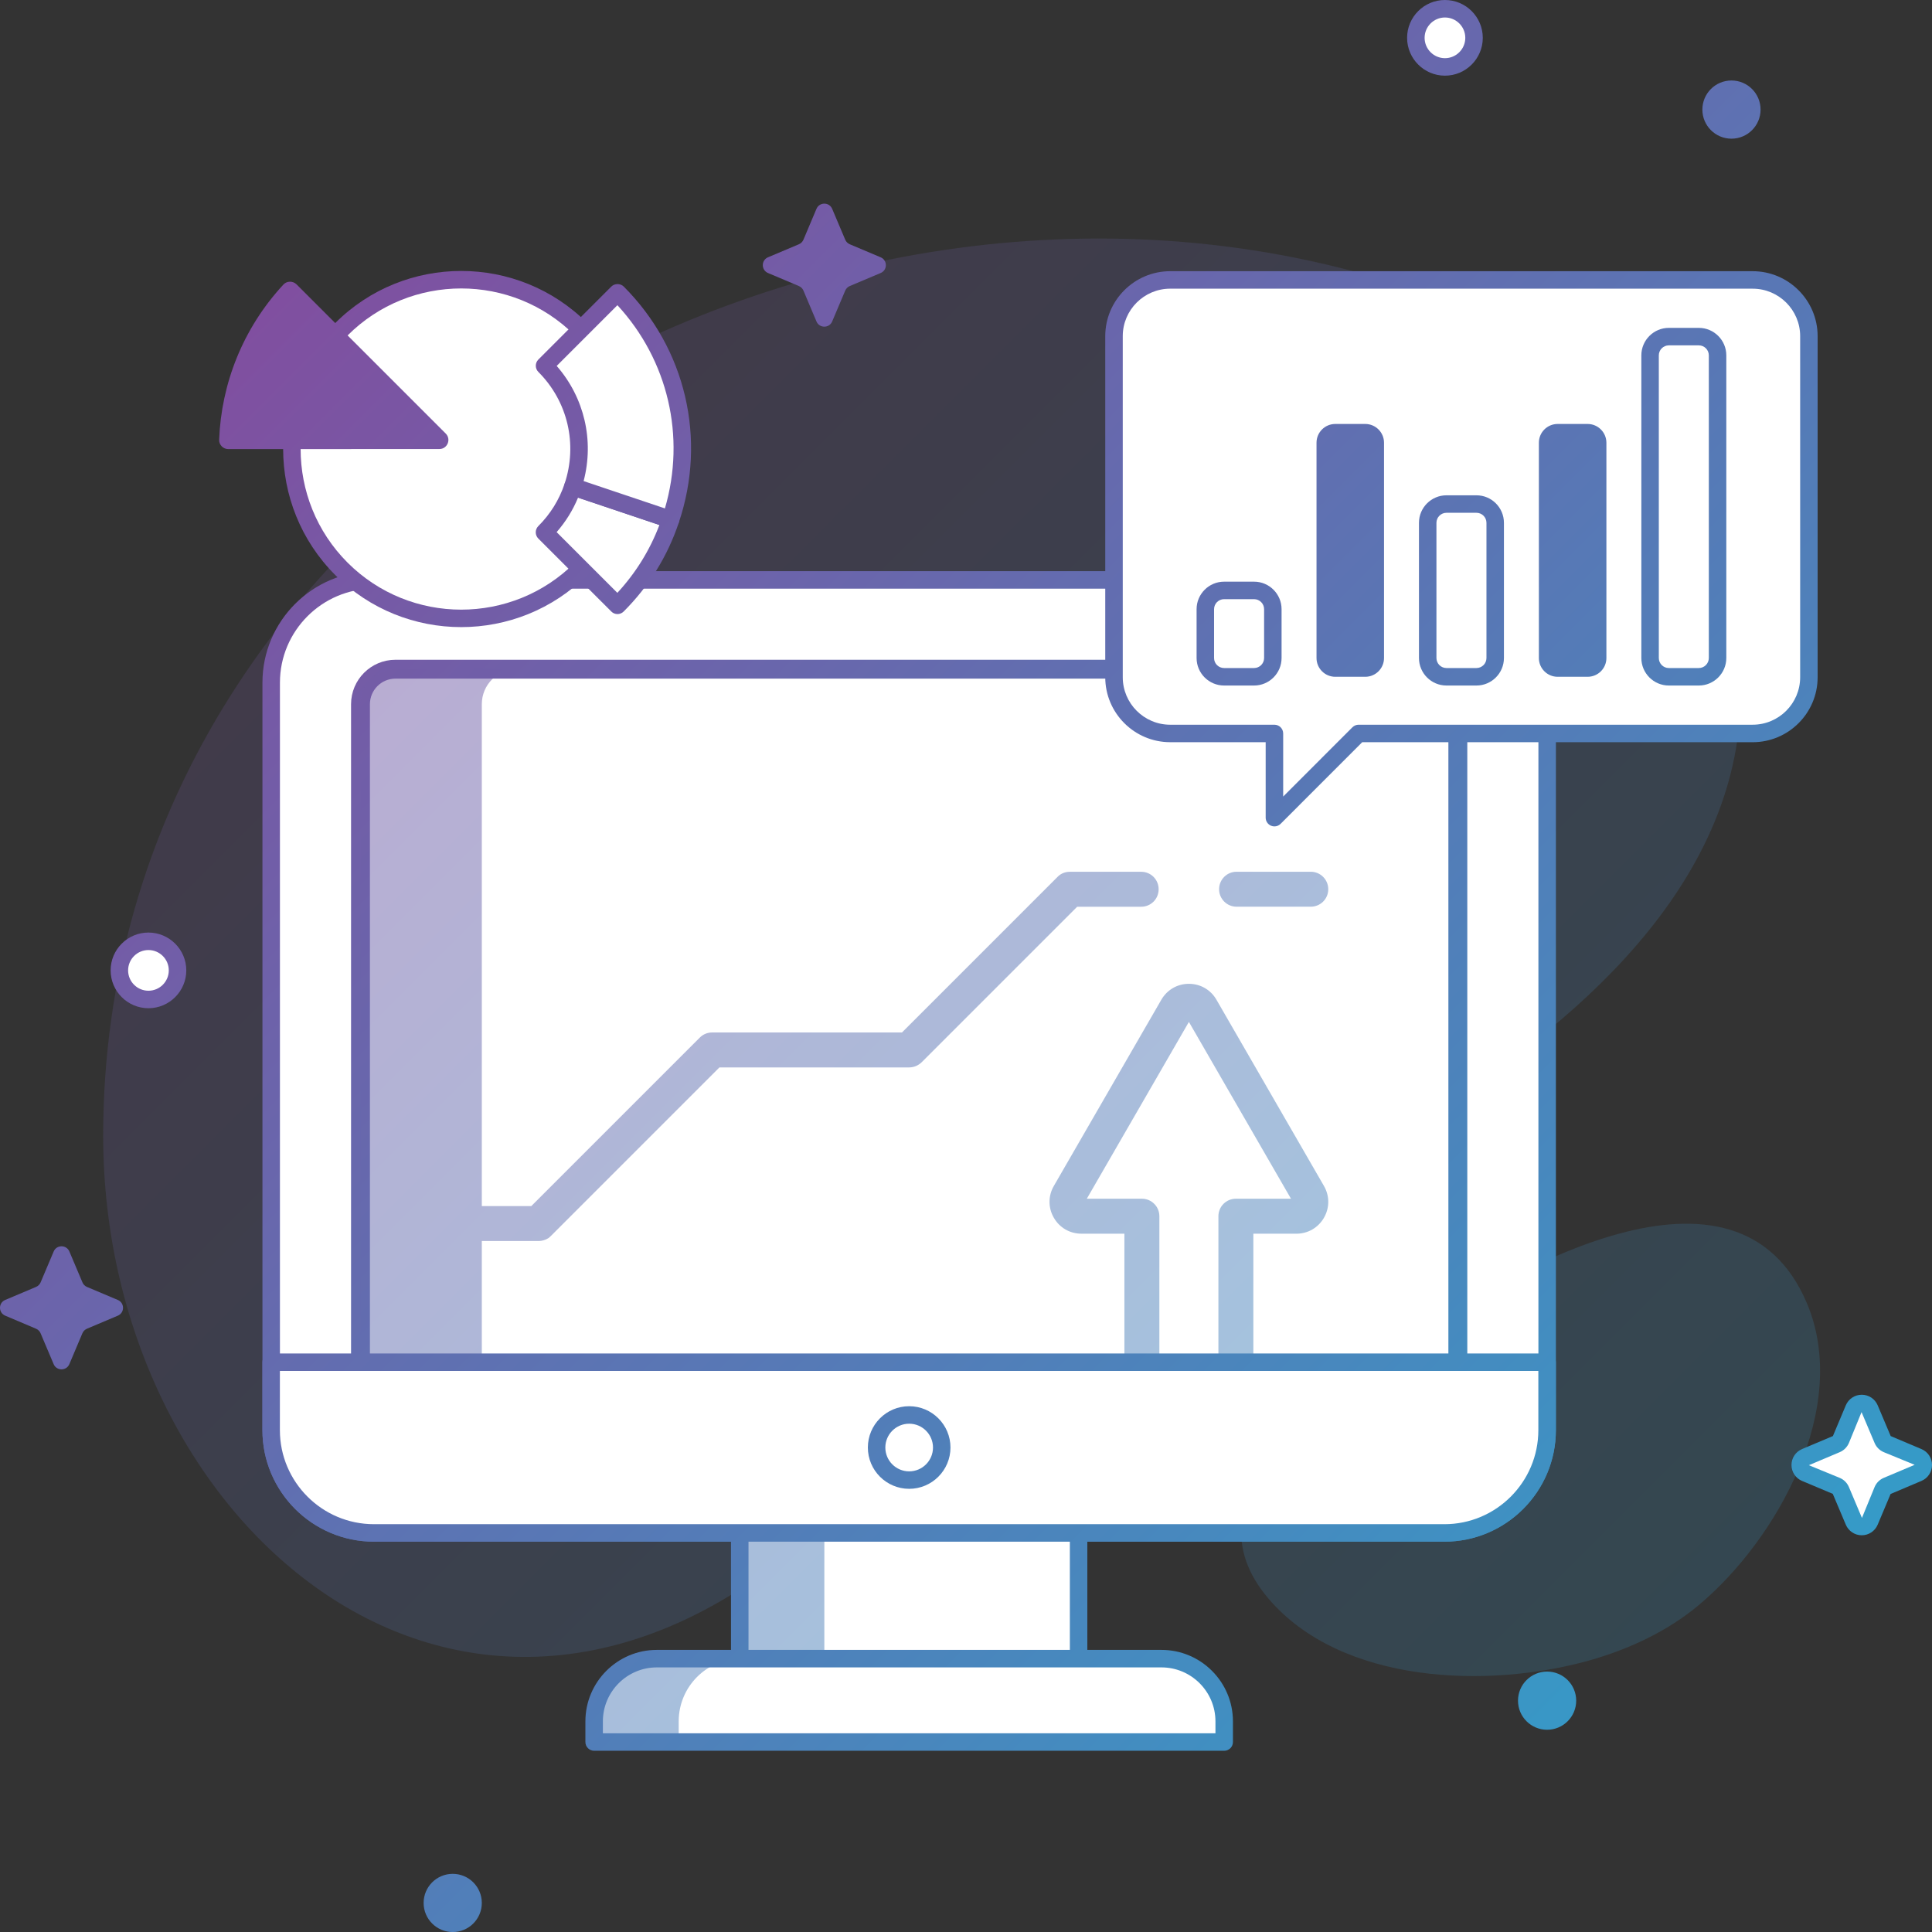 <svg version="1.1" id="Layer_1" xmlns="http://www.w3.org/2000/svg" xmlns:xlink="http://www.w3.org/1999/xlink" x="0px" y="0px"
	 viewBox="0 0 113.013 113.015" enable-background="new 0 0 113.013 113.015"
	 xml:space="preserve">
<rect x="0" y="0" width="113.013" height="113.015" fill="#333333" stroke="none"/>
<g>
	<g>
		<g opacity="0.2">
			
				<linearGradient id="SVGID_1_" gradientUnits="userSpaceOnUse" x1="-32.182" y1="-275.757" x2="206.789" y2="-514.727" gradientTransform="matrix(0.417 0 0 -0.417 19.075 -106.91)">
				<stop  offset="0" style="stop-color:#89469B"/>
				<stop  offset="1" style="stop-color:#2FA1CB"/>
			</linearGradient>
			<path fill="url(#SVGID_1_)" d="M47.284,89.957C27.246,107.378,6.047,89.337,6.035,66.461
				C6.014,29.157,47.402,6.006,81.284,16.477c9.635,2.978,18.709,10.707,20.309,21.077c1.785,11.577-7.024,20.455-15.946,26.319
				C77.167,69.447,51.74,86.083,47.284,89.957z"/>
		</g>
		<g opacity="0.2">
			
				<linearGradient id="SVGID_2_" gradientUnits="userSpaceOnUse" x1="-22.777" y1="-266.352" x2="216.195" y2="-505.324" gradientTransform="matrix(0.417 0 0 -0.417 19.075 -106.91)">
				<stop  offset="0" style="stop-color:#89469B"/>
				<stop  offset="1" style="stop-color:#2FA1CB"/>
			</linearGradient>
			<path fill="url(#SVGID_2_)" d="M92.919,97.141c-5.864,1.636-14.458,1.389-18.734-3.647c-4.981-5.867,2.969-11.373,8.022-14.943
				c6.067-4.285,19.408-11.968,23.489-2.316c2.571,6.084-1.738,13.83-6.354,17.679C97.564,95.395,95.333,96.468,92.919,97.141z"/>
		</g>
	</g>
	<g>
		
			<linearGradient id="SVGID_3_" gradientUnits="userSpaceOnUse" x1="-40.202" y1="-283.722" x2="198.801" y2="-522.725" gradientTransform="matrix(0.417 0 0 -0.417 19.075 -106.91)">
			<stop  offset="0" style="stop-color:#89469B"/>
			<stop  offset="1" style="stop-color:#2FA1CB"/>
		</linearGradient>
		<circle fill="url(#SVGID_3_)" cx="90.498" cy="99.481" r="1.702"/>
	</g>
	<g>
		<circle fill="#FFFFFF" cx="84.523" cy="2.213" r="1.702"/>
		
			<linearGradient id="SVGID_4_" gradientUnits="userSpaceOnUse" x1="69.374" y1="-174.194" x2="308.353" y2="-413.174" gradientTransform="matrix(0.417 0 0 -0.417 19.075 -106.91)">
			<stop  offset="0" style="stop-color:#89469B"/>
			<stop  offset="1" style="stop-color:#2FA1CB"/>
		</linearGradient>
		<path fill="url(#SVGID_4_)" d="M84.523,4.426c-1.221,0-2.214-0.993-2.214-2.213S83.302,0,84.523,0c1.22,0,2.213,0.993,2.213,2.213
			S85.743,4.426,84.523,4.426z M84.523,1.023c-0.656,0-1.19,0.534-1.19,1.19s0.534,1.19,1.19,1.19s1.19-0.534,1.19-1.19
			S85.179,1.023,84.523,1.023z"/>
	</g>
	<g>
		<circle fill="#FFFFFF" cx="8.683" cy="56.763" r="1.702"/>
		
			<linearGradient id="SVGID_5_" gradientUnits="userSpaceOnUse" x1="-87.089" y1="-330.666" x2="151.875" y2="-569.629" gradientTransform="matrix(0.417 0 0 -0.417 19.075 -106.91)">
			<stop  offset="0" style="stop-color:#89469B"/>
			<stop  offset="1" style="stop-color:#2FA1CB"/>
		</linearGradient>
		<path fill="url(#SVGID_5_)" d="M8.683,58.976c-1.22,0-2.212-0.993-2.212-2.213c0-1.22,0.993-2.213,2.212-2.213
			c1.221,0,2.214,0.993,2.214,2.213C10.897,57.983,9.904,58.976,8.683,58.976z M8.683,55.573c-0.656,0-1.189,0.534-1.189,1.19
			c0,0.657,0.533,1.19,1.189,1.19s1.19-0.533,1.19-1.19C9.874,56.106,9.339,55.573,8.683,55.573z"/>
	</g>
	<g>
		
			<linearGradient id="SVGID_6_" gradientUnits="userSpaceOnUse" x1="-131.202" y1="-374.756" x2="107.787" y2="-613.745" gradientTransform="matrix(0.417 0 0 -0.417 19.075 -106.91)">
			<stop  offset="0" style="stop-color:#89469B"/>
			<stop  offset="1" style="stop-color:#2FA1CB"/>
		</linearGradient>
		<circle fill="url(#SVGID_6_)" cx="26.482" cy="111.313" r="1.702"/>
	</g>
	<g>
		
			<linearGradient id="SVGID_7_" gradientUnits="userSpaceOnUse" x1="84.438" y1="-159.109" x2="323.441" y2="-398.112" gradientTransform="matrix(0.417 0 0 -0.417 19.075 -106.91)">
			<stop  offset="0" style="stop-color:#89469B"/>
			<stop  offset="1" style="stop-color:#2FA1CB"/>
		</linearGradient>
		<circle fill="url(#SVGID_7_)" cx="101.283" cy="6.41" r="1.702"/>
	</g>
	<g>
		<path fill="#FFFFFF" d="M84.491,89.667H21.874c-3.319,0-6.01-2.691-6.01-6.01V39.932c0-3.319,2.69-6.01,6.01-6.01h62.617
			c3.319,0,6.011,2.691,6.011,6.01v43.726C90.501,86.976,87.81,89.667,84.491,89.667z"/>
	</g>
	<g>
		
			<linearGradient id="SVGID_8_" gradientUnits="userSpaceOnUse" x1="-39.732" y1="-283.302" x2="199.244" y2="-522.278" gradientTransform="matrix(0.417 0 0 -0.417 19.075 -106.91)">
			<stop  offset="0" style="stop-color:#89469B"/>
			<stop  offset="1" style="stop-color:#2FA1CB"/>
		</linearGradient>
		<path fill="url(#SVGID_8_)" d="M84.491,90.179H21.873c-3.596,0-6.521-2.926-6.521-6.521V39.932c0-3.596,2.925-6.521,6.521-6.521
			h62.618c3.597,0,6.522,2.925,6.522,6.521v43.726C91.013,87.253,88.087,90.179,84.491,90.179z M21.873,34.433
			c-3.031,0-5.498,2.467-5.498,5.499v43.727c0,3.031,2.467,5.498,5.498,5.498h62.618c3.032,0,5.499-2.467,5.499-5.498V39.932
			c0-3.032-2.467-5.499-5.499-5.499L21.873,34.433L21.873,34.433z"/>
	</g>
	<g>
		
			<linearGradient id="SVGID_9_" gradientUnits="userSpaceOnUse" x1="-40.588" y1="-284.162" x2="198.385" y2="-523.134" gradientTransform="matrix(0.417 0 0 -0.417 19.075 -106.91)">
			<stop  offset="0" style="stop-color:#89469B"/>
			<stop  offset="1" style="stop-color:#2FA1CB"/>
		</linearGradient>
		<path fill="url(#SVGID_9_)" d="M85.277,85.225h-64.19c-0.304,0-0.552-0.247-0.552-0.552V41.191c0-1.432,1.165-2.598,2.598-2.598
			h60.099c1.432,0,2.598,1.165,2.598,2.598v43.482C85.829,84.978,85.582,85.225,85.277,85.225z M21.639,84.122h63.085V41.191
			c0-0.823-0.669-1.494-1.493-1.494H23.132c-0.824,0-1.493,0.67-1.493,1.494V84.122z"/>
	</g>
	<g>
		<rect x="43.272" y="88.638" fill="#FFFFFF" width="19.82" height="9.413"/>
	</g>
	<g opacity="0.5">
		
			<linearGradient id="SVGID_10_" gradientUnits="userSpaceOnUse" x1="-86.518" y1="-330.089" x2="152.457" y2="-569.064" gradientTransform="matrix(0.417 0 0 -0.417 19.075 -106.91)">
			<stop  offset="0" style="stop-color:#89469B"/>
			<stop  offset="1" style="stop-color:#2FA1CB"/>
		</linearGradient>
		<rect x="43.27" y="88.642" fill="url(#SVGID_10_)" width="4.95" height="9.409"/>
	</g>
	<g>
		
			<linearGradient id="SVGID_11_" gradientUnits="userSpaceOnUse" x1="-77.586" y1="-321.168" x2="161.381" y2="-560.134" gradientTransform="matrix(0.417 0 0 -0.417 19.075 -106.91)">
			<stop  offset="0" style="stop-color:#89469B"/>
			<stop  offset="1" style="stop-color:#2FA1CB"/>
		</linearGradient>
		<path fill="url(#SVGID_11_)" d="M63.092,98.562h-19.82c-0.282,0-0.512-0.229-0.512-0.511v-9.413c0-0.282,0.229-0.511,0.512-0.511
			h19.82c0.283,0,0.512,0.229,0.512,0.511v9.413C63.604,98.333,63.375,98.562,63.092,98.562z M43.784,97.541h18.798V89.15H43.784
			V97.541z"/>
	</g>
	<g>
		<path fill="#FFFFFF" d="M67.941,97.023H38.422c-2.025,0-3.668,1.643-3.668,3.668v1.209h36.854v-1.209
			C71.61,98.666,69.967,97.023,67.941,97.023z"/>
	</g>
	<g opacity="0.5">
		
			<linearGradient id="SVGID_12_" gradientUnits="userSpaceOnUse" x1="-101.915" y1="-345.414" x2="137.118" y2="-584.446" gradientTransform="matrix(0.417 0 0 -0.417 19.075 -106.91)">
			<stop  offset="0" style="stop-color:#89469B"/>
			<stop  offset="1" style="stop-color:#2FA1CB"/>
		</linearGradient>
		<path fill="url(#SVGID_12_)" d="M43.362,97.019c-2.024,0-3.661,1.646-3.661,3.672v1.206h-4.95v-1.206
			c0-2.025,1.646-3.672,3.672-3.672H43.362z"/>
	</g>
	<g>
		
			<linearGradient id="SVGID_13_" gradientUnits="userSpaceOnUse" x1="-86.223" y1="-329.793" x2="152.751" y2="-568.767" gradientTransform="matrix(0.417 0 0 -0.417 19.075 -106.91)">
			<stop  offset="0" style="stop-color:#89469B"/>
			<stop  offset="1" style="stop-color:#2FA1CB"/>
		</linearGradient>
		<path fill="url(#SVGID_13_)" d="M71.61,102.412H34.755c-0.282,0-0.512-0.229-0.512-0.511v-1.21c0-2.305,1.875-4.18,4.179-4.18
			h29.519c2.305,0,4.18,1.875,4.18,4.18v1.21C72.121,102.183,71.892,102.412,71.61,102.412z M35.266,101.389h35.832v-0.698
			c0-1.74-1.417-3.156-3.157-3.156H38.422c-1.739,0-3.156,1.416-3.156,3.156V101.389z"/>
	</g>
	
		<linearGradient id="SVGID_14_" gradientUnits="userSpaceOnUse" x1="-57.839" y1="-301.411" x2="181.134" y2="-540.384" gradientTransform="matrix(0.417 0 0 -0.417 19.075 -106.91)">
		<stop  offset="0" style="stop-color:#89469B"/>
		<stop  offset="1" style="stop-color:#2FA1CB"/>
	</linearGradient>
	<path opacity="0.5" fill="url(#SVGID_14_)" enable-background="new    " d="M66.752,50.995H62.58c-0.266,0-0.532,0.102-0.716,0.296
		l-9.103,9.103H41.665c-0.276,0-0.532,0.102-0.727,0.297l-8.867,8.867l-0.992,0.992h-2.895V41.187c0-1.125,0.91-2.045,2.046-2.045
		h-7.098c-1.125,0-2.046,0.92-2.046,2.045v43.488h7.098V72.595h3.324c0.194,0,0.389-0.061,0.563-0.164
		c0.051-0.041,0.102-0.081,0.153-0.133l9.859-9.859H53.18c0.276,0,0.532-0.111,0.727-0.296l9.103-9.103h3.743
		c0.573,0,1.022-0.46,1.022-1.023S67.326,50.995,66.752,50.995z"/>
	<g opacity="0.5">
		<g>
			
				<linearGradient id="SVGID_15_" gradientUnits="userSpaceOnUse" x1="-2.42" y1="-245.97" x2="236.573" y2="-484.964" gradientTransform="matrix(0.417 0 0 -0.417 19.075 -106.91)">
				<stop  offset="0" style="stop-color:#89469B"/>
				<stop  offset="1" style="stop-color:#2FA1CB"/>
			</linearGradient>
			<path fill="url(#SVGID_15_)" d="M76.674,53.038h-4.341c-0.565,0-1.022-0.458-1.022-1.023c0-0.565,0.457-1.022,1.022-1.022h4.341
				c0.565,0,1.023,0.458,1.023,1.022C77.698,52.581,77.24,53.038,76.674,53.038z"/>
		</g>
	</g>
	<g opacity="0.5">
		<g>
			
				<linearGradient id="SVGID_16_" gradientUnits="userSpaceOnUse" x1="-33.328" y1="-276.901" x2="205.645" y2="-515.874" gradientTransform="matrix(0.417 0 0 -0.417 19.075 -106.91)">
				<stop  offset="0" style="stop-color:#89469B"/>
				<stop  offset="1" style="stop-color:#2FA1CB"/>
			</linearGradient>
			<path fill="url(#SVGID_16_)" d="M72.293,85.697h-5.498c-0.565,0-1.023-0.459-1.023-1.023V72.165h-2.516
				c-0.674,0-1.276-0.349-1.612-0.932c-0.337-0.583-0.337-1.28,0.001-1.862l6.287-10.891c0.337-0.583,0.938-0.931,1.61-0.932
				c0,0,0.001,0,0.003,0c0.672,0,1.275,0.348,1.611,0.93l6.289,10.895c0.337,0.583,0.336,1.279,0,1.861
				c-0.337,0.583-0.939,0.932-1.612,0.932h-2.518v12.508C73.317,85.238,72.859,85.697,72.293,85.697z M67.818,83.651h3.453V71.142
				c0-0.564,0.458-1.023,1.023-1.023h3.222l-5.971-10.342l-5.971,10.342h3.221c0.565,0,1.023,0.459,1.023,1.023L67.818,83.651
				L67.818,83.651z"/>
		</g>
	</g>
	<g>
		<ellipse fill="#FFFFFF" cx="26.975" cy="26.269" rx="9.91" ry="9.91"/>
		
			<linearGradient id="SVGID_17_" gradientUnits="userSpaceOnUse" x1="-28.54" y1="-272.115" x2="210.434" y2="-511.089" gradientTransform="matrix(0.417 0 0 -0.417 19.075 -106.91)">
			<stop  offset="0" style="stop-color:#89469B"/>
			<stop  offset="1" style="stop-color:#2FA1CB"/>
		</linearGradient>
		<path fill="url(#SVGID_17_)" d="M26.979,36.683c-2.669,0-5.338-1.016-7.369-3.047c-4.063-4.064-4.063-10.675,0-14.739
			c4.063-4.063,10.675-4.063,14.737,0c4.063,4.064,4.063,10.675,0,14.739C32.316,35.667,29.647,36.683,26.979,36.683z
			 M26.979,16.873c-2.407,0-4.813,0.916-6.646,2.748c-3.664,3.665-3.664,9.628,0,13.292c3.666,3.665,9.627,3.665,13.292,0
			s3.665-9.627,0-13.292C31.792,17.788,29.385,16.873,26.979,16.873z"/>
	</g>
	<g>
		<g>
			<path fill="#FFFFFF" d="M39.227,30.39c-0.611,1.84-1.649,3.561-3.107,5.02l-4.271-4.271c0.774-0.775,1.33-1.692,1.658-2.67
				L39.227,30.39z"/>
			
				<linearGradient id="SVGID_18_" gradientUnits="userSpaceOnUse" x1="-23.67" y1="-267.239" x2="215.308" y2="-506.217" gradientTransform="matrix(0.417 0 0 -0.417 19.075 -106.91)">
				<stop  offset="0" style="stop-color:#89469B"/>
				<stop  offset="1" style="stop-color:#2FA1CB"/>
			</linearGradient>
			<path fill="url(#SVGID_18_)" d="M36.12,35.921c-0.131,0-0.262-0.05-0.361-0.15L31.487,31.5c-0.096-0.096-0.149-0.227-0.149-0.362
				c0-0.136,0.054-0.266,0.149-0.362c0.705-0.704,1.222-1.535,1.536-2.471c0.043-0.128,0.135-0.234,0.257-0.295
				c0.123-0.061,0.263-0.068,0.391-0.027l5.719,1.921c0.267,0.09,0.412,0.378,0.323,0.646c-0.656,1.975-1.742,3.731-3.231,5.22
				C36.381,35.871,36.25,35.921,36.12,35.921z M32.56,31.127l3.553,3.552c1.077-1.167,1.902-2.5,2.459-3.97l-4.759-1.599
				C33.508,29.848,33.088,30.523,32.56,31.127z"/>
		</g>
	</g>
	<g>
		
			<linearGradient id="SVGID_19_" gradientUnits="userSpaceOnUse" x1="-36.853" y1="-280.425" x2="202.124" y2="-519.401" gradientTransform="matrix(0.417 0 0 -0.417 19.075 -106.91)">
			<stop  offset="0" style="stop-color:#89469B"/>
			<stop  offset="1" style="stop-color:#2FA1CB"/>
		</linearGradient>
		<path fill="url(#SVGID_19_)" d="M17.348,16.636l8.725,8.725c0.335,0.334,0.098,0.906-0.375,0.906l-12.342,0.004
			c-0.3,0-0.549-0.248-0.537-0.548c0.126-3.271,1.38-6.51,3.76-9.079C16.782,16.424,17.136,16.424,17.348,16.636z"/>
	</g>
	<g>
		<path fill="#FFFFFF" d="M36.123,17.123c3.584,3.583,4.618,8.764,3.104,13.267l-5.719-1.921c0.805-2.401,0.256-5.164-1.655-7.076
			L36.123,17.123z"/>
		
			<linearGradient id="SVGID_20_" gradientUnits="userSpaceOnUse" x1="-14.977" y1="-258.54" x2="224.01" y2="-497.528" gradientTransform="matrix(0.417 0 0 -0.417 19.075 -106.91)">
			<stop  offset="0" style="stop-color:#89469B"/>
			<stop  offset="1" style="stop-color:#2FA1CB"/>
		</linearGradient>
		<path fill="url(#SVGID_20_)" d="M39.227,30.902c-0.054,0-0.109-0.008-0.163-0.026l-5.719-1.922
			c-0.268-0.09-0.412-0.38-0.322-0.647c0.777-2.319,0.189-4.83-1.532-6.552c-0.199-0.199-0.199-0.523,0-0.723l4.27-4.271
			c0.192-0.192,0.531-0.192,0.724,0c3.63,3.63,4.867,8.915,3.227,13.792C39.639,30.767,39.441,30.902,39.227,30.902z M34.139,28.141
			l4.756,1.599c1.229-4.205,0.184-8.674-2.779-11.887l-3.552,3.552C34.179,23.255,34.764,25.758,34.139,28.141z"/>
	</g>
	<g>
		<g>
			<path fill="#FFFFFF" d="M105.812,19.664v19.953c0,1.816-1.473,3.289-3.289,3.289H79.472l-4.925,4.924v-4.924h-6.095
				c-1.816,0-3.289-1.472-3.289-3.289V19.664c0-1.816,1.473-3.289,3.289-3.289h34.07C104.339,16.375,105.812,17.847,105.812,19.664z
				"/>
			
				<linearGradient id="SVGID_21_" gradientUnits="userSpaceOnUse" x1="37.623" y1="-205.952" x2="276.595" y2="-444.924" gradientTransform="matrix(0.417 0 0 -0.417 19.075 -106.91)">
				<stop  offset="0" style="stop-color:#89469B"/>
				<stop  offset="1" style="stop-color:#2FA1CB"/>
			</linearGradient>
			<path fill="url(#SVGID_21_)" d="M74.547,48.341c-0.065,0-0.133-0.013-0.195-0.039c-0.191-0.079-0.316-0.266-0.316-0.473v-4.414
				h-5.584c-2.095,0-3.8-1.705-3.8-3.8V19.664c0-2.095,1.705-3.8,3.8-3.8h34.07c2.096,0,3.801,1.705,3.801,3.8v19.952
				c0,2.096-1.705,3.8-3.801,3.8H79.683l-4.774,4.775C74.811,48.289,74.681,48.341,74.547,48.341z M68.453,16.886
				c-1.531,0-2.777,1.246-2.777,2.777v19.952c0,1.532,1.246,2.778,2.777,2.778h6.095c0.283,0,0.512,0.229,0.512,0.511v3.69
				l4.051-4.052c0.097-0.096,0.227-0.15,0.362-0.15h23.051c1.531,0,2.777-1.246,2.777-2.778V19.664c0-1.532-1.247-2.777-2.777-2.777
				L68.453,16.886L68.453,16.886z"/>
		</g>
		<g>
			<g>
				<path fill="#FFFFFF" d="M73.358,34.536h-1.754c-0.606,0-1.098,0.491-1.098,1.098v2.857c0,0.606,0.491,1.098,1.098,1.098h1.754
					c0.605,0,1.097-0.491,1.097-1.098v-2.857C74.455,35.027,73.963,34.536,73.358,34.536z"/>
				
					<linearGradient id="SVGID_22_" gradientUnits="userSpaceOnUse" x1="13.112" y1="-230.471" x2="252.075" y2="-469.434" gradientTransform="matrix(0.417 0 0 -0.417 19.075 -106.91)">
					<stop  offset="0" style="stop-color:#89469B"/>
					<stop  offset="1" style="stop-color:#2FA1CB"/>
				</linearGradient>
				<path fill="url(#SVGID_22_)" d="M73.358,40.1h-1.754c-0.888,0-1.609-0.722-1.609-1.609v-2.857c0-0.887,0.722-1.609,1.609-1.609
					h1.754c0.887,0,1.608,0.722,1.608,1.609v2.857C74.966,39.378,74.244,40.1,73.358,40.1z M71.604,35.048
					c-0.324,0-0.587,0.263-0.587,0.586v2.857c0,0.323,0.263,0.586,0.587,0.586h1.754c0.323,0,0.586-0.263,0.586-0.586v-2.857
					c0-0.323-0.263-0.586-0.586-0.586H71.604z"/>
			</g>
			<g>
				
					<linearGradient id="SVGID_23_" gradientUnits="userSpaceOnUse" x1="26.753" y1="-216.821" x2="265.724" y2="-455.791" gradientTransform="matrix(0.417 0 0 -0.417 19.075 -106.91)">
					<stop  offset="0" style="stop-color:#89469B"/>
					<stop  offset="1" style="stop-color:#2FA1CB"/>
				</linearGradient>
				<path fill="url(#SVGID_23_)" d="M79.861,24.8h-1.753c-0.606,0-1.098,0.491-1.098,1.098v12.593c0,0.606,0.491,1.098,1.098,1.098
					h1.753c0.606,0,1.098-0.491,1.098-1.098V25.897C80.958,25.292,80.467,24.8,79.861,24.8z"/>
			</g>
			<g>
				<path fill="#FFFFFF" d="M86.365,29.484h-1.754c-0.606,0-1.097,0.491-1.097,1.098v7.909c0,0.606,0.49,1.098,1.097,1.098h1.754
					c0.606,0,1.098-0.491,1.098-1.098v-7.909C87.461,29.976,86.971,29.484,86.365,29.484z"/>
				
					<linearGradient id="SVGID_24_" gradientUnits="userSpaceOnUse" x1="31.741" y1="-211.821" x2="270.723" y2="-450.803" gradientTransform="matrix(0.417 0 0 -0.417 19.075 -106.91)">
					<stop  offset="0" style="stop-color:#89469B"/>
					<stop  offset="1" style="stop-color:#2FA1CB"/>
				</linearGradient>
				<path fill="url(#SVGID_24_)" d="M86.365,40.1h-1.754c-0.888,0-1.608-0.722-1.608-1.609v-7.909c0-0.888,0.722-1.609,1.608-1.609
					h1.754c0.887,0,1.608,0.721,1.608,1.609v7.909C87.973,39.378,87.251,40.1,86.365,40.1z M84.611,29.996
					c-0.322,0-0.586,0.263-0.586,0.586v7.909c0,0.323,0.263,0.586,0.586,0.586h1.754c0.323,0,0.586-0.263,0.586-0.586v-7.909
					c0-0.323-0.263-0.586-0.586-0.586H84.611z"/>
			</g>
			<g>
				
					<linearGradient id="SVGID_25_" gradientUnits="userSpaceOnUse" x1="42.362" y1="-201.213" x2="281.332" y2="-440.184" gradientTransform="matrix(0.417 0 0 -0.417 19.075 -106.91)">
					<stop  offset="0" style="stop-color:#89469B"/>
					<stop  offset="1" style="stop-color:#2FA1CB"/>
				</linearGradient>
				<path fill="url(#SVGID_25_)" d="M92.869,24.8h-1.754c-0.606,0-1.098,0.491-1.098,1.098v12.593c0,0.606,0.491,1.098,1.098,1.098
					h1.754c0.606,0,1.098-0.491,1.098-1.098V25.897C93.965,25.292,93.474,24.8,92.869,24.8z"/>
			</g>
			<g>
				<path fill="#FFFFFF" d="M99.372,19.69h-1.754c-0.605,0-1.097,0.491-1.097,1.098v17.703c0,0.606,0.491,1.098,1.097,1.098h1.754
					c0.606,0,1.098-0.491,1.098-1.098V20.788C100.469,20.181,99.978,19.69,99.372,19.69z"/>
				
					<linearGradient id="SVGID_26_" gradientUnits="userSpaceOnUse" x1="53.234" y1="-190.34" x2="292.205" y2="-429.312" gradientTransform="matrix(0.417 0 0 -0.417 19.075 -106.91)">
					<stop  offset="0" style="stop-color:#89469B"/>
					<stop  offset="1" style="stop-color:#2FA1CB"/>
				</linearGradient>
				<path fill="url(#SVGID_26_)" d="M99.373,40.1h-1.754c-0.887,0-1.608-0.722-1.608-1.609V20.787c0-0.887,0.722-1.608,1.608-1.608
					h1.754c0.888,0,1.608,0.722,1.608,1.608V38.49C100.981,39.378,100.259,40.1,99.373,40.1z M97.619,20.202
					c-0.323,0-0.586,0.263-0.586,0.586v17.703c0,0.323,0.263,0.586,0.586,0.586h1.754c0.322,0,0.585-0.263,0.585-0.586V20.788
					c0-0.323-0.262-0.586-0.585-0.586H97.619z"/>
			</g>
		</g>
	</g>
	<g>
		<path fill="#FFFFFF" d="M90.498,79.683v3.973c0,3.32-2.685,6.014-6.004,6.014h-62.62c-3.319,0-6.014-2.693-6.014-6.014v-3.973
			H90.498z"/>
		
			<linearGradient id="SVGID_27_" gradientUnits="userSpaceOnUse" x1="-65.077" y1="-308.648" x2="173.897" y2="-547.622" gradientTransform="matrix(0.417 0 0 -0.417 19.075 -106.91)">
			<stop  offset="0" style="stop-color:#89469B"/>
			<stop  offset="1" style="stop-color:#2FA1CB"/>
		</linearGradient>
		<path fill="url(#SVGID_27_)" d="M84.494,90.181h-62.62c-3.597,0-6.524-2.928-6.524-6.525v-3.973c0-0.283,0.229-0.512,0.511-0.512
			h74.638c0.282,0,0.511,0.229,0.511,0.512v3.973C91.008,87.253,88.086,90.181,84.494,90.181z M16.372,80.195v3.461
			c0,3.034,2.468,5.502,5.503,5.502h62.619c3.028,0,5.492-2.468,5.492-5.502v-3.461H16.372z"/>
	</g>
	<g>
		
			<linearGradient id="SVGID_28_" gradientUnits="userSpaceOnUse" x1="-67.201" y1="-310.742" x2="171.798" y2="-549.741" gradientTransform="matrix(0.417 0 0 -0.417 19.075 -106.91)">
			<stop  offset="0" style="stop-color:#89469B"/>
			<stop  offset="1" style="stop-color:#2FA1CB"/>
		</linearGradient>
		<path fill="url(#SVGID_28_)" d="M53.182,87.089c-1.333,0-2.416-1.084-2.416-2.416s1.083-2.416,2.416-2.416
			c1.332,0,2.416,1.084,2.416,2.416S54.514,87.089,53.182,87.089z M53.182,83.28c-0.768,0-1.394,0.626-1.394,1.394
			s0.625,1.394,1.394,1.394s1.394-0.626,1.394-1.394S53.95,83.28,53.182,83.28z"/>
	</g>
	<g>
		
			<linearGradient id="SVGID_29_" gradientUnits="userSpaceOnUse" x1="9.849" y1="-233.707" x2="248.853" y2="-472.711" gradientTransform="matrix(0.417 0 0 -0.417 19.075 -106.91)">
			<stop  offset="0" style="stop-color:#89469B"/>
			<stop  offset="1" style="stop-color:#2FA1CB"/>
		</linearGradient>
		<path fill="url(#SVGID_29_)" d="M49.708,14.288l1.806,0.762c0.406,0.172,0.406,0.748,0,0.92l-1.806,0.762
			c-0.12,0.051-0.215,0.146-0.266,0.266l-0.763,1.805c-0.172,0.407-0.748,0.407-0.92,0l-0.762-1.805
			c-0.051-0.12-0.146-0.215-0.266-0.266l-1.806-0.762c-0.406-0.172-0.406-0.748,0-0.92l1.806-0.762
			c0.119-0.051,0.215-0.146,0.266-0.266l0.762-1.805c0.172-0.407,0.748-0.407,0.92,0l0.763,1.805
			C49.494,14.142,49.588,14.237,49.708,14.288z"/>
	</g>
	<g>
		
			<linearGradient id="SVGID_30_" gradientUnits="userSpaceOnUse" x1="-116.887" y1="-360.442" x2="122.111" y2="-599.441" gradientTransform="matrix(0.417 0 0 -0.417 19.075 -106.91)">
			<stop  offset="0" style="stop-color:#89469B"/>
			<stop  offset="1" style="stop-color:#2FA1CB"/>
		</linearGradient>
		<path fill="url(#SVGID_30_)" d="M5.086,75.279l1.805,0.762c0.407,0.172,0.407,0.748,0,0.92l-1.805,0.763
			c-0.12,0.051-0.215,0.146-0.266,0.266l-0.763,1.806c-0.172,0.406-0.748,0.406-0.919,0l-0.764-1.806
			c-0.05-0.12-0.146-0.215-0.266-0.266L0.305,76.96c-0.407-0.172-0.407-0.748,0-0.92l1.805-0.762
			c0.12-0.051,0.216-0.146,0.266-0.266l0.764-1.805c0.171-0.407,0.747-0.407,0.919,0l0.763,1.805
			C4.872,75.132,4.966,75.228,5.086,75.279z"/>
	</g>
	<g>
		<path fill="#FFFFFF" d="M110.392,84.474l1.806,0.762c0.406,0.172,0.406,0.748,0,0.92l-1.806,0.763
			c-0.12,0.05-0.215,0.146-0.266,0.265l-0.763,1.807c-0.172,0.406-0.748,0.406-0.919,0l-0.763-1.807
			c-0.051-0.119-0.146-0.215-0.266-0.265l-1.806-0.763c-0.406-0.172-0.406-0.748,0-0.92l1.806-0.762
			c0.119-0.051,0.215-0.146,0.266-0.266l0.763-1.806c0.171-0.407,0.747-0.407,0.919,0l0.763,1.806
			C110.177,84.328,110.272,84.423,110.392,84.474z"/>
		
			<linearGradient id="SVGID_31_" gradientUnits="userSpaceOnUse" x1="-1.553" y1="-245.113" x2="237.427" y2="-484.094" gradientTransform="matrix(0.417 0 0 -0.417 19.075 -106.91)">
			<stop  offset="0" style="stop-color:#89469B"/>
			<stop  offset="1" style="stop-color:#2FA1CB"/>
		</linearGradient>
		<path fill="url(#SVGID_31_)" d="M108.904,89.806c-0.407,0-0.772-0.242-0.932-0.617l-0.763-1.806l-1.799-0.757
			c-0.375-0.158-0.616-0.523-0.616-0.93c0-0.408,0.241-0.773,0.616-0.932l1.807-0.762l0.755-1.799
			c0.158-0.375,0.524-0.617,0.932-0.617s0.772,0.242,0.931,0.616l0.762,1.802l1.8,0.76c0.376,0.158,0.617,0.523,0.617,0.932
			c0,0.406-0.241,0.771-0.617,0.93l-1.805,0.764l-0.757,1.799C109.676,89.564,109.311,89.806,108.904,89.806z M108.892,82.602
			l-0.739,1.806c-0.105,0.244-0.296,0.436-0.538,0.537l-1.806,0.763l1.806,0.74c0.243,0.103,0.433,0.292,0.537,0.536l0.763,1.807
			l0.74-1.806c0.102-0.242,0.293-0.435,0.538-0.538l1.806-0.762l-1.806-0.74c-0.245-0.104-0.437-0.295-0.539-0.54L108.892,82.602z
			 M110.598,84.009L110.598,84.009L110.598,84.009L110.598,84.009z"/>
	</g>
</g>
</svg>
